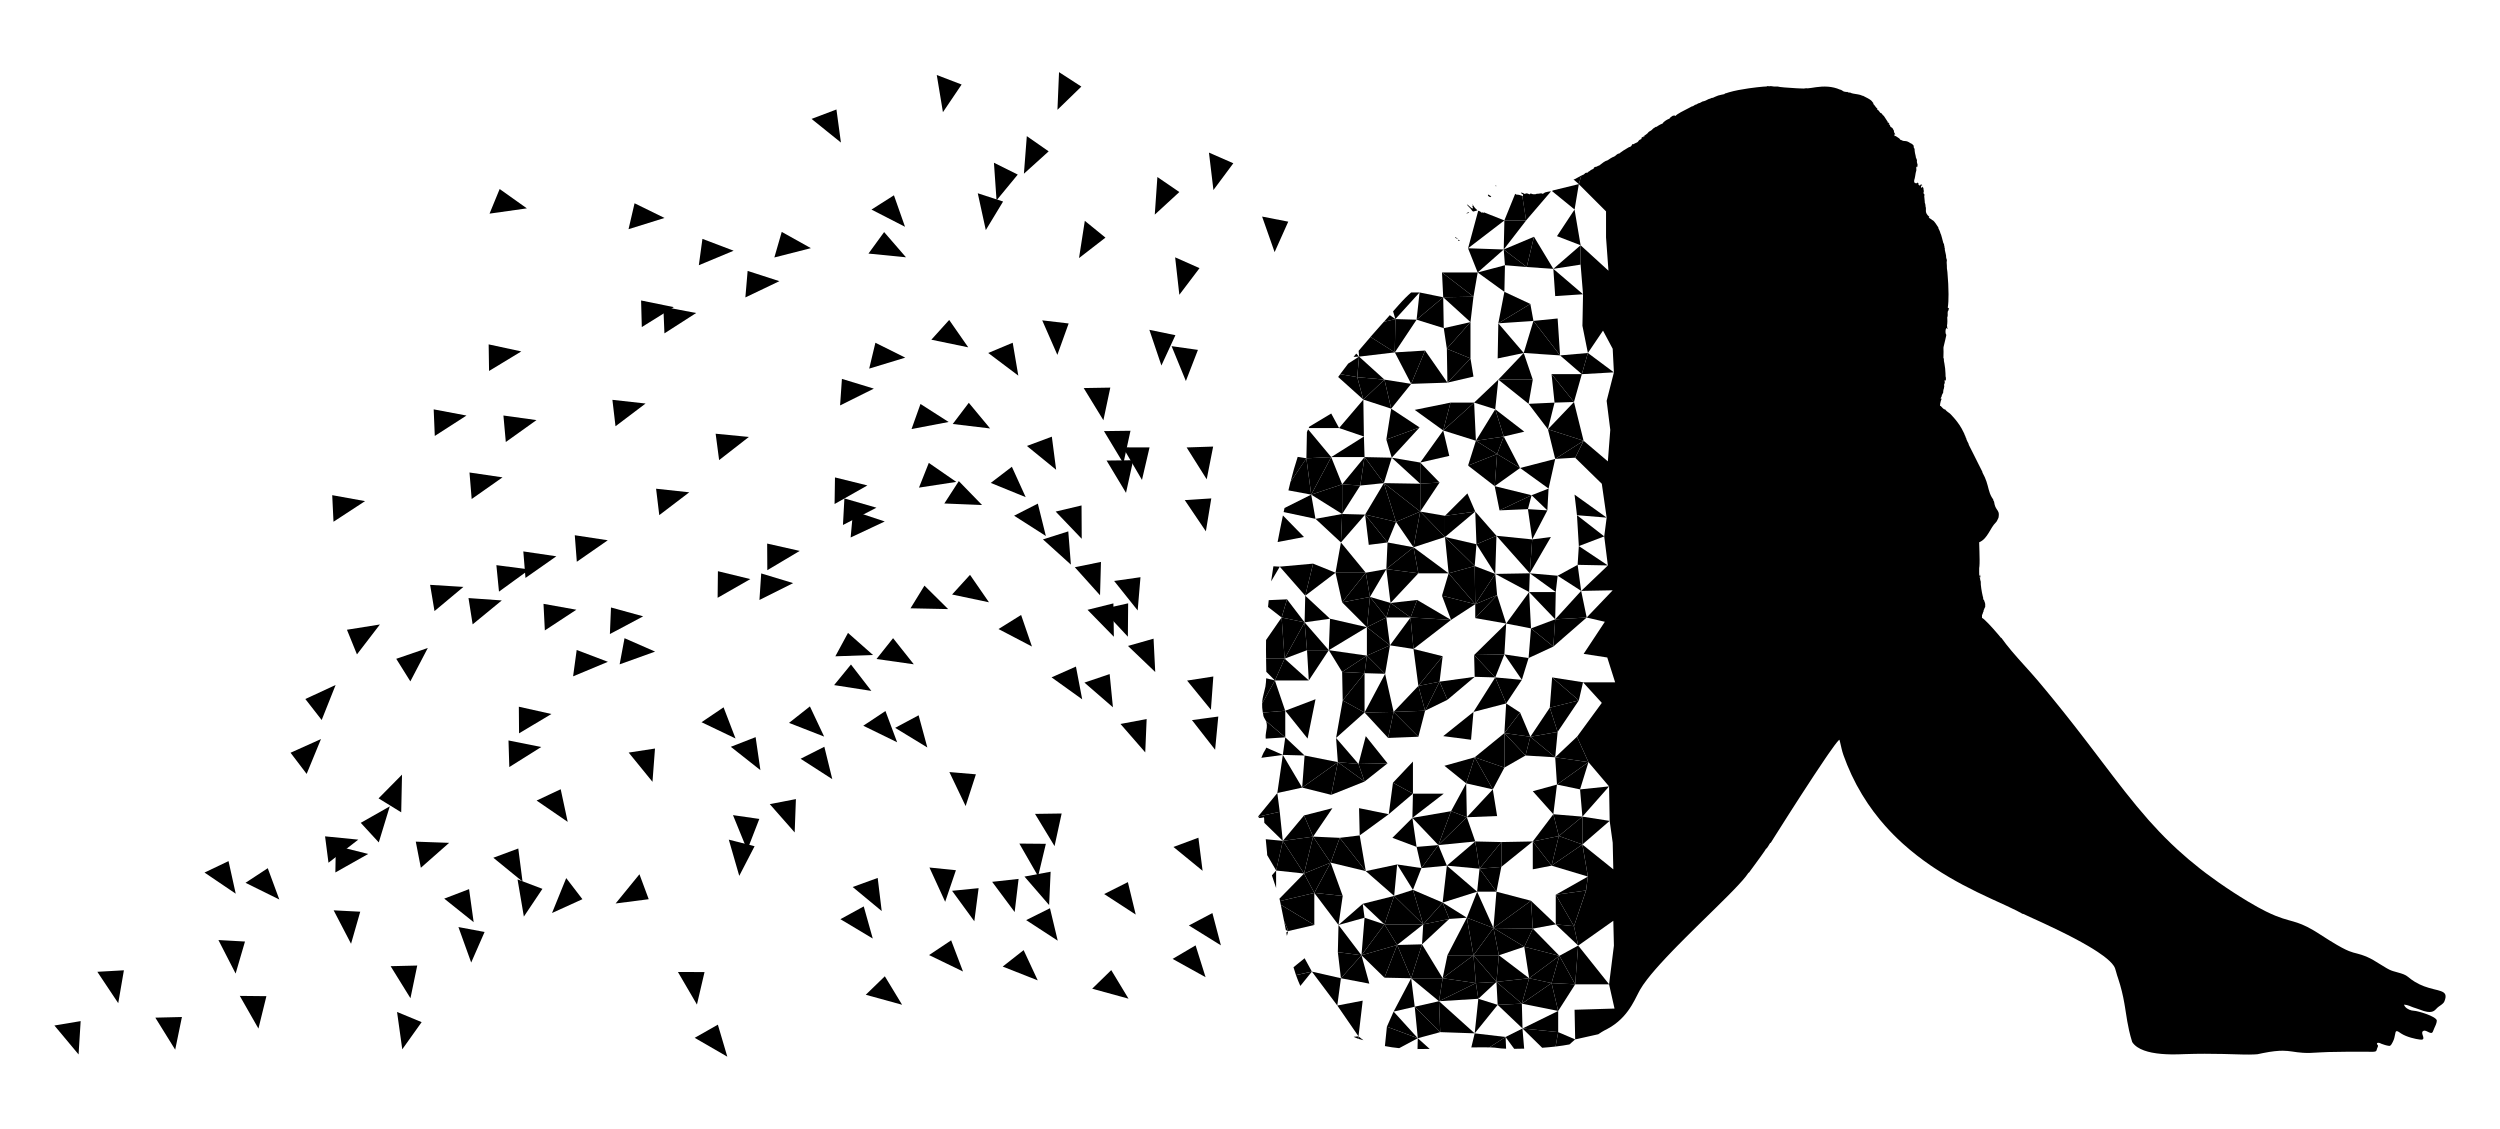 <?xml version="1.0" encoding="UTF-8"?>
<svg enable-background="new 0 0 2676.5 1208.534" version="1.1" viewBox="0 0 2676.5 1208.5" xml:space="preserve" xmlns="http://www.w3.org/2000/svg">

	
		<path d="m2613.5 1061.2c-4.197-1.587-10.818-2.446-18.455-5.346-3.151-1.197-6.474-2.743-9.871-4.831-2.352-1.445-4.737-3.146-7.126-5.177-1.378-1.172-2.994-2.042-4.737-2.753-3.589-1.465-7.727-2.243-11.52-3.492-1.342-0.442-2.64-0.942-3.855-1.555-0.957-0.483-1.899-0.991-2.832-1.516-4.85-2.729-9.432-5.933-14.263-8.689-2.008-1.145-4.057-2.214-6.189-3.137-10.19-4.411-12.732-3.616-19.794-6.473-1.078-0.436-2.262-0.957-3.595-1.595-2.504-1.199-5.536-2.812-9.377-5.043-4.727-2.746-10.678-6.428-18.4-11.443-0.853-0.554-1.675-1.077-2.482-1.584-0.904-0.569-1.782-1.111-2.632-1.625-0.742-0.449-1.464-0.876-2.168-1.285-9.131-5.31-15.135-7.417-21.077-9.135-3.595-1.039-7.174-1.941-11.41-3.324-2.253-0.736-4.693-1.609-7.423-2.713-3.055-1.236-6.476-2.764-10.401-4.711-5.381-2.67-11.714-6.133-19.37-10.727-2.735-1.642-5.644-3.431-8.733-5.378-1.442-0.908-2.92-1.848-4.445-2.827-0.783-0.503-1.569-1.009-2.374-1.531-5.434-3.525-10.614-7.023-15.592-10.506-4.472-3.13-8.777-6.248-12.921-9.361-0.825-0.62-1.64-1.239-2.453-1.859-1.517-1.156-3.015-2.312-4.492-3.468-8.669-6.786-16.658-13.574-24.157-20.447-4.735-4.34-9.281-8.713-13.677-13.141-2-2.014-3.97-4.04-5.915-6.078-3.654-3.83-7.22-7.707-10.726-11.644-0.229-0.257-0.456-0.515-0.683-0.772-0.239-0.269-0.477-0.54-0.715-0.811-8.256-9.35-16.213-19.046-24.271-29.258-0.065-0.082-0.13-0.164-0.194-0.246-0.212-0.269-0.425-0.538-0.637-0.808-7.774-9.878-15.662-20.244-24.023-31.249-2.319-3.052-4.673-6.151-7.072-9.305-3.202-4.209-6.48-8.507-9.858-12.91-2.873-3.744-5.823-7.568-8.848-11.464-0.632-0.814-1.269-1.632-1.908-2.453-1.28-1.644-2.577-3.303-3.887-4.974-2.834-3.615-5.735-7.291-8.723-11.042-1.739-2.183-3.511-4.395-5.307-6.626-2.313-2.873-4.671-5.785-7.084-8.741-2.31-2.83-4.663-5.695-7.072-8.603-2.796-3.376-5.658-6.804-8.596-10.29-2.467-2.927-4.996-5.817-7.552-8.689-2.242-2.519-4.506-5.025-6.771-7.531-4.791-5.304-9.577-10.613-14.159-16.056-0.043-0.051-0.086-0.103-0.13-0.155-0.019-0.022-0.037-0.045-0.056-0.067-0.057-0.067-0.113-0.135-0.17-0.203-3.691-4.4-7.248-8.888-10.551-13.54-0.19-0.1-0.571-0.294-0.761-0.393-0.145-0.313-3.844-4.753-8.111-9.507-2.945-3.282-6.157-6.709-8.662-9.036-1.373-1.276-2.535-2.224-3.319-2.629-0.017-1.011-0.017-2.013 0.026-3.011 0.894-1.158 0.808-2.735 1.65-3.928 0.018-0.428 0.048-0.847 0.095-1.257 1.024-1.557 0.339-1.498 1.659-3.479-0.113-3.43 0.204-2.979-0.183-4.11-0.14-0.411-0.374-1.034-0.754-2.125-0.123-0.353-0.26-0.749-0.415-1.21-0.194-0.178-0.579-0.532-0.773-0.709-0.03-0.588-0.052-1.167-0.069-1.733-0.109-0.258-0.299-0.959-0.528-1.943-0.877-3.768-2.331-11.738-2.055-15.341-0.523-0.817-0.298-1.836-0.7-2.683-0.138-0.855-0.264-1.754-0.596-2.536 1.391 0.026 0.941 1.56 1.102 2.433 0.462-1.59-0.678-3.107-0.458-4.727-0.104 0.341-0.306 1.028-0.41 1.37l-0.536-0.406c-0.182-2.661-0.065-5.336-0.07-7.998 0.102-0.511 0.183-1.136 0.247-1.844 0.336-3.708 0.195-9.857 0.014-15.806-0.089-2.922-0.187-5.793-0.244-8.301-0.012-0.534-0.022-1.053-0.03-1.551 4.559-1.805 7.538-5.784 10.13-9.98 2.503-4.053 4.644-8.309 7.495-11.01 0.827-0.748 1.354-1.695 1.817-2.683 0.409-0.872 0.768-1.775 1.234-2.606 1.043-5.458-0.281-6.729-1.846-9.056-1.094-1.627-2.307-3.77-2.911-8.223-0.255-0.441-0.51-0.868-0.765-1.288-0.017-0.216-0.047-0.644-0.065-0.86-0.648-0.895-1.204-1.764-1.693-2.617-1.635-2.853-2.487-5.524-3.242-8.357-0.698-2.621-1.32-5.386-2.404-8.563-0.924-2.709-2.187-5.72-4.127-9.204-0.041-0.073-0.078-0.144-0.119-0.217-0.026-0.207-0.078-0.622-0.104-0.834-0.13-0.157-1.922-3.728-4.208-8.312-1.384-2.775-2.949-5.92-4.438-8.908-2.986-5.992-5.662-11.343-5.946-11.768-0.021-0.212-0.069-0.631-0.091-0.842-0.575-0.923-1.044-1.898-1.432-2.778-0.458-1.041-0.802-1.945-1.053-2.442-0.026-0.207-0.07-0.63-0.091-0.842-0.25-0.388-0.487-0.768-0.722-1.148-0.03-0.048-0.061-0.096-0.091-0.144-0.013-0.216-0.039-0.648-0.052-0.864-0.082-0.127-0.156-0.254-0.234-0.38-0.18-0.297-0.354-0.594-0.514-0.894-0.246-1.076-0.739-2.065-1.275-3.007-4.884-10.839-14.535-19.971-14.535-19.971-0.286-0.215-0.579-0.428-0.873-0.639-1.569-1.131-3.189-2.254-4.295-3.841-0.229-8e-3 -0.683-0.026-0.912-0.034-0.45-0.363-0.894-0.696-1.353-1.007-0.726-1.007-1.875-1.625-2.42-2.761-0.199 0.091-0.596 0.268-0.795 0.358-0.049-0.583 0.013-1.457 0.162-2.444 0.285-1.894 0.893-4.21 1.688-5.722-0.277 0.121-0.834 0.367-1.111 0.488-0.034-0.934 0.367-1.759 0.925-2.476 0.086-1.602 0.98-2.959 1.729-4.325-0.056-1.249 0.172-2.472 0.449-3.677 0.877-1.132 0.047-2.869 1.223-3.802-0.199 0.052-0.596 0.16-0.795 0.212 0.02-2.189 0.654-2.145 0.803-3.172 0.074-0.511 0.031-1.282-0.271-2.734 0.346 0.039 1.038 0.113 1.383 0.147 0.043-0.581 0.111-1.173 0.139-1.763 0.043-0.878-1e-3 -1.75-0.355-2.575-0.016-1.043-0.045-2.087-0.087-3.131-0.145-3.603-0.466-7.201-1.157-10.739-0.458-1.754-0.739-3.561-0.601-5.375-0.117-0.065-0.346-0.199-0.463-0.264 0.104-3.137 0.133-5.329 0.13-6.905-0.017-7.069-0.689-1.679 1.855-12.781 0.297-1.294 0.636-2.808 1.027-4.597 0.221-0.73-0.159-1.391-0.54-1.97-0.415-2.113-0.38-4.395 0.761-6.287 0.259 0.588 0.631 1.206 1.313 1.396-0.329-0.838-0.666-1.693-0.531-2.61-0.047-0.203-0.143-0.614-0.195-0.817 0.243-1.619 0.396-3.257 0.422-4.896 0.013-0.833 4e-3 -1.665-0.063-2.496-0.017-0.964-0.298-2.039 0.329-2.882 0.381-2.033-0.56-4.507 0.737-6.243 0.087-0.116 0.183-0.229 0.291-0.338 0.03-0.492 0.065-0.981 0.112-1.461 0.13-0.125 0.389-0.38 0.519-0.505-0.553-0.173-1.171-0.259-1.516-0.752 0.631-3.734 0.843-8.958 0.82-14.461-0.016-3.665-0.136-7.454-0.309-11.008-0.24-4.944-0.578-9.432-0.872-12.502-0.234-2.448-0.439-3.996-0.542-4.15-0.112-1.862 0.069-3.733-0.229-5.583-0.29-1.448 0.674-2.973-0.121-4.334-0.825-1.642-0.259-3.53-0.868-5.189-1.499-5.796-0.866-4.361-1.037-6.404-0.244-0.333-0.326-0.706-0.363-1.091-0.065-0.69 0.02-1.419-0.385-2.024-0.052-0.424-0.086-0.839-0.104-1.253-0.273-0.428-0.523-0.855-0.761-1.288-0.153-0.784-0.74-2.956-1.286-4.925-0.541-1.948-1.041-3.699-1.043-3.713-0.308-0.664-1.087-2.374-1.266-3.448-0.583-1.145-0.868-2.428-1.62-3.482-0.013-0.216-0.047-0.653-0.06-0.868-0.687-1.049-1.295-1.982-1.849-2.816-2.153-3.241-3.44-4.913-4.869-5.307-1.012-1.141-2.528-1.555-3.621-2.584 0.161-0.136 0.453-0.38 0.661-0.557 0.043-0.036 0.088-0.075 0.121-0.104-6.026-4.927-2.757-7.978-4.178-11.139-0.059-0.592 0.016-2.293-0.834-4.299 0.011-0.325 8e-3 -0.648-2e-3 -0.97-0.076-2.454-0.677-4.854-0.581-7.321 0.255 0.338 0.51 0.675 0.774 1.02-0.065-0.242-0.194-0.726-0.259-0.968l0.803-0.303c-0.29 0.082-0.868 0.25-1.158 0.333 0-0.756-0.523-1.257-1.011-1.737 0.095-0.791 0.259-1.573 0.458-2.342-0.118-0.394-0.203-0.794-0.274-1.196-0.118-0.67-0.184-1.347-0.205-2.028-0.393-0.506-0.761-1.02-1.106-1.538-0.19 0.493-0.38 0.985-0.562 1.477-0.808-0.493-0.98-1.326-0.933-2.204 0.476-0.32 0.981-0.635 1.487-0.938-0.54-0.264-1.054-0.531-1.568-0.804-0.479 0.575-0.929 1.82-1.836 1.124-0.402-0.523-1.582-1.391-0.549-1.901-0.445-0.367-0.873-0.73-1.292-1.093-0.454 0.393-0.933 0.739-1.487 0.951-0.63-0.359-1.292-0.631-1.897-1.007-0.22-0.826-0.177-1.689-0.099-2.523 0.885-2.512 1.091-5.182 1.591-7.788 0.184-0.958 0.405-1.908 0.717-2.837-0.134-1.041-0.117-2.091-0.121-3.137 0.16-0.203 0.479-0.614 0.64-0.817 0.091 0.203 0.281 0.614 0.376 0.817 0.112-0.942 0.462-1.871 0.41-2.826-0.112-0.426-0.254-0.846-0.387-1.267-0.181-0.57-0.347-1.142-0.399-1.741 0.497-1.707-0.393-3.318-1.076-4.822-0.056-0.415-0.1-0.825-0.134-1.231-0.237-0.387-1.379-5.799-1.231-7.825-0.285-0.428-0.553-0.855-0.813-1.283-0.083-0.765-0.16-1.529-0.225-2.29-0.544-0.605-1.106-1.179-1.694-1.728-1.898-0.714-2.986-1.817-4.739-2.512-0.312-0.123-0.643-0.235-1.005-0.328-0.77-0.198-1.669-0.318-2.785-0.314-1.508 0.021-2.684-1.098-4.122-1.365-0.614-1.531-1.313-1.412-5.086-4.083-0.147 0.095-0.441 0.293-0.588 0.389-0.244-0.437-0.463-0.881-0.673-1.328-0.084-0.179-0.172-0.358-0.252-0.539 0.35 8e-3 1.05 0.03 1.404 0.039-0.678-1.301-1.797-2.48-1.503-4.07-1.612-2.18-0.295-2.324-3.72-4.282-0.22-0.601-0.449-1.192-0.687-1.78-0.073-0.04-0.143-0.081-0.215-0.122-0.428-0.244-0.835-0.516-1.142-0.898 0.311 0.052 0.933 0.156 1.249 0.212-0.471-0.739-1.015-1.413-1.603-2.048l-0.778 0.626 0.41-0.955c-0.045-0.103-4.357-6.697-4.425-6.788-1.655-0.605-1.676-2.986-3.617-3.072-0.651-0.802-1.21-1.728-1.911-2.491-0.433-0.472-0.927-0.874-1.527-1.149-0.078-0.036-0.149-0.08-0.231-0.111 0.056-0.067 0.135-0.163 0.217-0.263 0.121-0.147 0.25-0.304 0.332-0.402-0.127-0.089-0.238-0.195-0.356-0.292-1.801-1.478-2.672-3.828-4.561-5.247 0.242-0.074 0.722-0.225 0.964-0.303-2.481-1.649-0.294-2.537-9.273-6.857-0.726-0.363-1.443-0.73-2.135-1.137-0.207-0.026-0.626-0.078-0.838-0.104-0.089-0.055-0.193-0.102-0.288-0.154-2.305-1.243-6.383-1.522-9.492-2.148-1.307-0.263-2.446-0.586-3.199-1.073-0.583-0.026-1.153-0.043-1.711-0.06-0.596-0.281-1.197-0.549-1.78-0.829-0.082 0.078-0.255 0.233-0.337 0.311-0.981-0.35-2.052-0.229-3.02-0.557-1.026-0.6-1.99-1.299-3.047-1.841-0.016-8e-3 -0.031-0.018-0.047-0.026-0.207-0.03-0.627-0.086-0.834-0.116-4.367-1.946-8.721-2.864-12.843-3.195-9.462-0.762-17.692 1.579-21.996 1.773-1.296-0.319-2.584 0.013-3.863 0.173-0.263 5e-3 -0.595 5e-3 -0.981 1e-3 -1.085-0.013-2.623-0.065-4.417-0.145-1.026-0.046-2.135-0.101-3.295-0.163-7.997-0.432-18.315-1.221-19.224-1.775-1.963-0.205-3.964 0.19-5.895-0.271-0.024-6e-3 -0.048-8e-3 -0.072-0.014-0.942-0.237-1.923-0.185-2.873-0.203-0.134 0.082-0.406 0.25-0.54 0.332-0.834-0.467-1.927-0.544-2.713 0.039-0.39-0.021-1.698 0.051-3.653 0.215-3.558 0.299-9.262 0.902-15.499 1.799-7.183 1.033-15.07 2.456-21.192 4.252-1.166 0.342-2.27 0.697-3.291 1.066-0.216 0.026-0.649 0.073-0.864 0.099-0.195 0.194-0.579 0.588-0.774 0.782-0.649 0.117-5.192 1.054-6.516 1.478-1.623 0.563-2.717 1.035-3.526 1.417-1.689 0.797-2.116 1.191-3.4 1.137-1.063 0.661-2.29 0.938-3.469 1.296-1.883 1.087-4.249 2.235-6.459 2.558-1.011 0.553-2.074 1.011-3.037 1.638-0.212 0.021-0.63 0.065-0.843 0.091-0.479 0.223-0.956 0.452-1.426 0.695-0.558 0.288-1.105 0.596-1.629 0.943-0.217 0.017-0.644 0.052-0.86 0.069-0.877 0.544-1.733 1.106-2.58 1.676-0.216 0.018-0.649 0.047-0.865 0.065-0.645 0.402-1.766 0.992-3.143 1.695-4.961 2.535-13.244 6.554-14.564 8.679-0.164-0.13-0.488-0.393-0.648-0.527-0.98 0.069-2.061-0.013-2.869 0.643-0.6 0.452-1.259 0.863-1.832 1.355-0.455 0.391-0.858 0.833-1.124 1.398-1.437 0.257-6.26 2.939-7.311 5.202-0.185 0.047-0.392 0.116-0.608 0.195-1.959 0.716-5.016 2.6-5.929 3.326-0.217 0.017-0.64 0.047-0.852 0.06-0.523 0.467-1.098 0.855-1.728 1.141-1.444 0.596-2.083 2.191-3.466 2.847-3.443 1.89-2.195 1.566-3.443 2.781-0.506 0.493-1.426 1.24-3.235 2.49-0.177 0.122-0.36 0.248-0.555 0.38 0.134 0.151 0.402 0.454 0.536 0.605-0.406 0.026-1.223 0.078-1.629 0.099 0.095 0.246 0.285 0.739 0.38 0.985-0.168-0.156-0.509-0.467-0.682-0.622-0.409 0.228-0.915 0.487-1.227 0.822-0.321 0.344-0.438 0.768-0.035 1.321-4.131 1.481-2.755 2.551-4.779 3.707-1.468 0.581-3.213 1.514-3.923 1.962-0.467 0.013-0.929 0.026-1.383 0.039-0.376 1.556-1.698 3.059-3.375 3.098-2.505 1.398-4.454 2.598-5.963 3.59-2.635 1.732-3.917 2.828-4.39 3.206-2.819 0.288-3.398 2.258-5.613 3.357-0.717 0.088-2.28 0.92-3.756 1.812-1.366 0.825-2.658 1.701-3.136 2.09-1.646 0.411-3.082 1.208-4.437 2.145-1.594 1.102-3.077 2.398-4.658 3.503-1.608 0.126-2.635 1.754-4.347 1.435-0.843 0.363-1.664 0.937-1.586 1.97-0.819 0.307-1.627 0.672-2.387 1.113-0.727 0.422-1.411 0.914-2.016 1.501-0.951 0.246-1.59 0.998-2.169 1.728-0.104-0.065-0.311-0.203-0.415-0.272-0.544 0.371-1.197 0.389-1.811 0.462-0.527 0.562-1.085 1.093-1.668 1.586-0.245 8e-3 -1.341 0.527-2.721 1.233l-2.697 9.169 29.161 29.161v27.865l2.592 35.641-29.809-27.217v20.737l2.592 31.753-0.648 33.697 5.832 29.161 16.201-23.977 10.368 19.441 1.296 25.273-7.776 30.457 3.888 31.105-2.592 33.697-25.921-22.033-9.072 18.145 28.513 27.865 5.184 36.289-2.592 20.089 3.888 31.105-28.513 27.217 33.697-0.648-27.865 29.161 19.441 4.536-22.681 34.345 25.273 3.888 8.424 26.569h-34.345l20.089 22.033-26.569 36.289 12.313 27.217 22.033 25.921 0.648 36.937 3.24 23.329 0.648 28.513-33.049-26.569 5.832 34.345-1.944 14.905-12.96 38.234 4.536 20.737 37.585-26.569 0.648 26.569-5.184 41.474 5.832 25.921-42.77 1.296 0.648 31.753 24.721-5.541c2.806-1.751 4.742-3.219 6.59-4.095 0.806-0.382 1.592-0.775 2.362-1.175 1.713-0.892 3.328-1.832 4.869-2.805 5.282-3.336 9.592-7.102 13.17-11.013 3.557-3.888 6.399-7.914 8.763-11.793 1.073-1.761 2.046-3.488 2.947-5.16 1.727-3.205 3.183-6.195 4.524-8.786 0.533-1.029 1.049-2.001 1.557-2.892 1.823-3.199 4.313-6.806 7.315-10.717 2.667-3.474 5.739-7.189 9.132-11.087 1.602-1.84 3.278-3.723 5.01-5.636 4.306-4.757 8.98-9.716 13.876-14.778 1.382-1.429 2.781-2.866 4.194-4.308 3.071-3.135 6.206-6.296 9.372-9.461 3.851-3.849 7.746-7.702 11.62-11.516 2.135-2.101 4.262-4.189 6.375-6.26 4.764-4.67 9.441-9.241 13.91-13.631 4.561-4.481 8.904-8.773 12.898-12.788 2.268-2.28 4.418-4.466 6.437-6.551 7.382-7.622 12.934-13.827 15.491-17.829 0.138-0.216 0.279-0.434 0.399-0.637 0.126-0.013 0.372-0.039 0.497-0.052 0.077-0.13 0.844-1.179 2.015-2.773 0.634-0.863 1.384-1.883 2.216-3.016 2.489-3.387 5.666-7.721 8.394-11.512 3.071-4.27 5.569-7.849 5.847-8.586 0.134-8e-3 0.41-0.026 0.544-0.034 0.64-1.067 1.35-2.095 2.04-3.134 0.624-0.939 1.232-1.886 1.753-2.885 0.138-5e-3 0.419-0.013 0.557-0.018 0.034-0.088 1.305-2.136 3.489-5.611 3.221-5.127 8.431-13.365 14.602-23.033 2.24-3.509 4.606-7.207 7.049-11.012 1.651-2.572 3.337-5.192 5.044-7.837 0.951-1.474 1.907-2.955 2.868-4.439 4.531-7.001 9.14-14.073 13.553-20.764 4.27-6.475 8.355-12.592 12.006-17.945 1.024-1.501 2.014-2.943 2.964-4.315 5.173-7.468 9.166-12.879 11.091-14.78 0.346-0.342 0.628-0.574 0.835-0.68 0.25 0.852 0.474 1.709 0.69 2.567 1.124 4.467 1.907 9.008 3.458 13.42 0.201 0.573 0.416 1.13 0.621 1.699 1.137 3.158 2.317 6.265 3.556 9.299 2.963 7.257 6.213 14.16 9.702 20.739 0.225 0.424 0.456 0.84 0.682 1.261 7.3 13.559 15.623 25.721 24.623 36.644 1.877 2.279 3.787 4.497 5.719 6.67 5.793 6.516 11.813 12.574 17.981 18.202 0.209 0.19 0.42 0.374 0.629 0.564 0.105 0.095 0.211 0.188 0.316 0.283 0.113 0.102 0.226 0.202 0.339 0.304 9.448 8.505 19.212 16.035 28.983 22.744 1.382 0.949 2.764 1.883 4.145 2.799 5.383 3.571 10.752 6.903 16.057 10.016 4.998 2.932 9.935 5.671 14.772 8.241 5.09 2.705 10.068 5.225 14.881 7.578 4.866 2.38 9.561 4.592 14.037 6.665 1.371 0.635 2.721 1.257 4.048 1.867 9.521 4.37 17.89 8.104 24.554 11.48 2.297 1.163 4.403 2.287 6.27 3.377 0.211 0.026 0.635 0.078 0.843 0.104 1.009 0.578 5.142 2.423 11.182 5.162 1.931 0.876 4.06 1.844 6.342 2.89 1.631 0.748 3.341 1.536 5.117 2.361 4.747 2.204 9.955 4.666 15.356 7.302 3.105 1.516 6.271 3.087 9.448 4.702 2.372 1.206 4.749 2.435 7.11 3.68 5.076 2.676 10.076 5.428 14.785 8.189 3.573 2.095 6.973 4.195 10.114 6.273 2.231 1.476 4.328 2.939 6.26 4.38 5.097 3.803 9.041 7.453 11.193 10.756 0.545 0.837 0.961 1.708 1.304 2.602 0.933 2.427 1.319 5.023 2.208 7.568 0.315 0.901 0.616 1.786 0.907 2.66 3.492 10.464 5.396 19.069 6.802 27.027 0.254 1.438 0.493 2.856 0.721 4.259 0.3 1.846 0.585 3.67 0.865 5.484 0.984 6.359 1.944 12.623 3.502 19.483 0.882 3.882 1.952 7.952 3.335 12.345 3e-3 8e-3 5e-3 0.016 8e-3 0.025 1.354 2.118 3.21 3.902 5.425 5.408 4.21 2.863 9.724 4.711 15.598 5.887 6.713 1.344 13.895 1.811 20.131 1.916 1.052 0.018 2.075 0.025 3.067 0.024 2.048-1e-3 3.951-0.036 5.652-0.082 2.674-0.073 4.848-0.174 6.282-0.221 7.917-0.255 15.059-0.362 21.54-0.377 7.477-0.017 14.073 0.089 19.97 0.232 2.753 0.067 5.352 0.142 7.817 0.217 10.248 0.311 18.169 0.611 25.058 0.284 1.238-0.059 2.448-0.136 3.627-0.239 2.052-0.457 3.972-0.861 5.786-1.222 9.691-1.927 16.148-2.54 21.25-2.515 1.832 9e-3 3.493 0.099 5.063 0.24 7.101 0.641 12.426 2.313 24.031 2.113 2.656-0.046 5.635-0.188 9.045-0.465 0.231-0.019 0.472-0.037 0.719-0.055 2.54-0.185 5.901-0.327 9.729-0.437 5.688-0.163 12.406-0.252 18.989-0.298 4.651-0.032 9.232-0.042 13.337-0.041 8.865 3e-3 15.498 0.061 15.748 0.069 1.339-0.068 2.171-0.201 2.717-0.444 1.406-0.625 0.913-1.977 2.286-4.796 0.787-1.616-0.049-1.851-0.507-2.499-1.217-1.72 0.859-2.842 4.319-0.871 1.943 0.768 5.673 2.017 8.057 2.249 0.394 0.038 0.754 0.052 1.06 0.028 1.43-0.536 2.375-2.733 3.06-4.008 0.824-1.533 1.366-3.016 1.75-4.385 1.527-5.432 0.56-9.042 4.653-6.631 0.497 0.293 1.064 0.669 1.723 1.147 0.287 0.208 0.587 0.409 0.893 0.608 1.489 0.965 3.185 1.817 4.967 2.561 7.377 3.082 16.175 4.318 17.354 4.063 0.109-0.024 0.208-0.053 0.304-0.083 1.791-0.572 1.282-2.32 0.671-4.176-0.582-1.766-1.252-3.629-0.11-4.662 0.302-0.273 0.621-0.453 0.951-0.567 3.501-1.211 8.401 5.537 10.12 0.316 0.321-0.974 0.731-1.928 1.167-2.878 1.214-2.653 2.622-5.273 2.811-8.185 0.078-1.206-1.407-2.55-3.691-3.868-1.943-1.121-4.463-2.221-7.102-3.202-5.516-2.049-11.534-3.572-13.803-3.635-3-0.084-7.024-1.613-9.194-4.159-0.479-0.562-0.867-1.173-1.134-1.83-0.073-0.18-0.146-0.36-0.2-0.547 0.142-4e-3 0.292 0.01 0.438 0.015 1.712 0.052 3.692 0.634 5.448 1.303 0.699 0.266 1.364 0.543 1.955 0.803 2.848 1.251 6.009 1.917 8.939 3.111 3.29 1.34 5.91 2.089 8.042 2.425 6.944 1.093 8.64-2.26 10.872-4.353 1.718-1.611 4.449-2.959 6.22-4.846 0.574-0.612 1.049-1.28 1.353-2.033 2.666-6.608 0.94-9.106-3.5-10.785z"/>
		<polygon points="1686.4 1053.8 1722.7 1053.8 1689.6 1012.3"/>
		<polygon points="1691.6 845.13 1694.1 874.29 1722.7 841.89"/>
		<polygon points="1693.5 400.58 1727.8 398.64 1700 377.9"/>
		<polygon points="1685.7 529.54 1688.3 551.57 1720.1 554.17"/>
		<polygon points="1694.1 874.29 1694.1 904.1 1723.3 878.83"/>
		<polygon points="1689 604.71 1721.4 605.36 1690.3 584.62"/>
		<polygon points="1688.3 551.57 1690.3 584.62 1717.5 574.26"/>
	
	<polygon points="1669.5 1023.3 1686.4 1053.8 1689.6 1012.3"/>
	<polygon points="1692.2 262.56 1685.7 224.32 1666.9 252.84"/>
	<polygon points="1668.9 895.03 1694.1 904.1 1694.1 874.29"/>
	<polygon points="1695.4 471.87 1685.1 430.39 1657.2 459.56"/>
	<polygon points="1685.1 991.58 1698 953.35 1665.6 957.89"/>
	<polygon points="1692.8 632.58 1665 663.04 1698.7 661.09"/>
	<polygon points="1698.7 661.09 1665 663.04 1663 692.2"/>
	<polygon points="1661.1 926.78 1700 938.45 1694.1 904.1"/>
	<polygon points="1700 377.9 1670.2 380.5 1693.5 400.58"/>
	<polygon points="1700.6 815.97 1688.3 788.75 1665 810.78"/>
	<polygon points="1691.6 845.13 1700.6 815.97 1666.9 839.95"/>
	<polygon points="1666.9 839.95 1700.6 815.97 1665 810.78"/>
	<polygon points="1698 953.35 1700 938.45 1665.6 957.89"/>
	<polygon points="1689 604.71 1667.6 616.38 1692.8 632.58"/>
	<polygon points="1694.8 315.04 1663 287.83 1665 316.99"/>
	<polygon points="1667.6 783.57 1690.3 749.87 1659.2 757.65"/>
	<polygon points="1693.5 400.58 1661.1 400.58 1685.1 430.39"/>
	<path d="m1693 187.94c-2.849 1.458-6.919 3.72-7.277 3.969-0.207 0.026-0.622 0.078-0.829 0.104-0.092 0.051-0.184 0.101-0.276 0.152l5.686 4.944 2.696-9.169z"/>
	<polygon points="1665.6 989.64 1685.1 991.58 1665.6 957.89"/>
	<polygon points="1661.1 926.78 1694.1 904.1 1668.9 895.03"/>
	<polygon points="1690.3 749.87 1694.8 730.43 1661.7 725.24"/>
	<polygon points="1695.4 471.87 1665 491.31 1686.4 490.01"/>
	<polygon points="1657.2 459.56 1665 491.31 1695.4 471.87"/>
	<path d="m1690.3 197.1-28.116 6.873c-0.186 0.218-0.329 0.472-0.434 0.753l24.015 19.591 4.535-27.217z"/>
	<polygon points="1692.2 283.29 1692.2 262.56 1663 287.83"/>
	<polygon points="1668.9 895.03 1694.1 874.29 1663 871.7"/>
	<polygon points="1685.1 430.39 1661.1 400.58 1664.3 431.04"/>
	<polygon points="1661.1 1052.5 1686.4 1053.8 1669.5 1023.3"/>
	<polygon points="1659.2 757.65 1690.3 749.87 1661.7 725.24"/>
	<polygon points="1665.6 989.64 1689.6 1012.3 1685.1 991.58"/>
	<polygon points="1668.2 1082.3 1686.4 1053.8 1661.1 1052.5"/>
	<path d="m1668.2 1105-2.805 15.424c5.586-0.659 10.523-1.425 14.891-2.263l6.058-5.385-18.144-7.776z"/>
	<polygon points="1640.4 577.5 1637.8 613.78 1660.4 574.9"/>
	<polygon points="1665 663.04 1639.1 672.76 1663 692.2"/>
	<polygon points="1665.6 633.87 1637.1 633.87 1665 663.04"/>
	<polygon points="1641 847.07 1663 871.7 1666.9 839.95"/>
	<polygon points="1665 810.78 1667.6 783.57 1638.4 788.75"/>
	<path d="m1630 1101.1 21.058 20.646c5.221-0.367 9.997-0.817 14.371-1.333l2.805-15.424-38.234-3.889z"/>
	<polygon points="1629.3 1074.5 1668.2 1082.3 1661.1 1052.5"/>
	<polygon points="1630 1101.1 1668.2 1105 1668.2 1082.3"/>
	<polygon points="1641 900.86 1668.9 895.03 1663 871.7"/>
	<polygon points="1641 900.86 1661.1 926.78 1668.9 895.03"/>
	<polygon points="1661.1 1052.5 1669.5 1023.3 1637.1 1047.3"/>
	<polygon points="1631.9 1013.6 1669.5 1023.3 1641 994.18"/>
	<polygon points="1667.6 340.97 1641.7 343.56 1670.2 380.5"/>
	<polygon points="1641.7 343.56 1631.3 377.9 1670.2 380.5"/>
	<polygon points="1663 287.83 1642.3 253.48 1634.5 285.88"/>
	<polygon points="1638.4 788.75 1667.6 783.57 1659.2 757.65"/>
	<polygon points="1637.1 1047.3 1669.5 1023.3 1631.9 1013.6"/>
	<polygon points="1665 491.31 1627.4 501.03 1657.9 523.06"/>
	<polygon points="1641 994.18 1665.6 989.64 1639.1 964.37"/>
	<polygon points="1667.6 616.38 1637.8 613.78 1665.6 633.87"/>
	<polygon points="1664.3 431.04 1636.5 432.34 1657.2 459.56"/>
	<polygon points="1633.2 808.84 1665 810.78 1638.4 788.75"/>
	<polygon points="1637.1 1047.3 1629.3 1074.5 1661.1 1052.5"/>
	<polygon points="1641 930.67 1661.1 926.78 1641 900.86"/>
	<polygon points="1657.9 523.06 1639.7 530.19 1656.6 546.39"/>
	<polygon points="1635.8 545.09 1640.4 577.5 1656.6 546.39"/>
	<path d="m1660.5 204.88c-2.558 0.035-4.548 0.775-5.948 0.991-0.605 0.29-1.197 0.588-1.776 0.907-0.299 0.398-0.649 0.739-1.163 0.769-1.123-0.916-2.683-0.48-3.975-0.268-1.153 0.389-2.488-0.181-3.508 0.614-1.288 0.043-2.635 0.251-3.858-0.229-0.583-0.173-1.154-0.605-1.767-0.523-0.194 0.238-0.587 0.708-0.786 0.946-1.547-0.467-3.197-1.746-4.788-0.64-0.445 0.031-0.886 0.056-1.318 0.082-0.186-0.203-0.557-0.61-0.743-0.813-0.558-0.122-1.111-0.254-1.664-0.38l0.18 1.155c0.428 0.236 0.88 0.459 1.164 0.833-5e-3 0.544-0.018 1.093-0.039 1.642-0.26-0.097-0.521-0.194-0.783-0.29l4.11 26.306 26.662-31.102z"/>
	<polygon points="1663 692.2 1639.1 672.76 1636.5 704.51"/>
	<path d="m1611.8 1110.2 9.287 12.664c2.849-0.026 6.224-0.084 10.264-0.183 0.142-4e-3 0.278-8e-3 0.419-0.012l-1.826-21.542-18.144 9.073z"/>
	<path d="m1628.3 206.14c0.037 0.72 0.549 1.051 1.105 1.358l-0.18-1.155c-0.308-0.07-0.616-0.142-0.925-0.203z"/>
	<path d="m1633.9 235.99-4.11-26.306c-2.028-0.742-4.113-1.408-6.294-1.335-0.381-0.19-1.024-0.521-1.327-0.906l-11.597 28.547h23.328z"/>
	<polygon points="1639.1 672.76 1637.1 633.87 1612.5 667.57"/>
	<polygon points="1640.4 577.5 1602.1 573.61 1637.8 613.78"/>
	<polygon points="1598.9 993.53 1641 994.18 1639.1 964.37"/>
	<polygon points="1607.3 928.08 1641 900.86 1607.3 901.51"/>
	<polygon points="1641 406.42 1604.1 406.42 1636.5 432.34"/>
	<polygon points="1641 406.42 1631.3 377.9 1604.1 406.42"/>
	<polygon points="1638.4 325.41 1604.1 346.15 1641.7 343.56"/>
	<polygon points="1642.3 253.48 1609.9 267.09 1634.5 285.88"/>
	<polygon points="1633.9 235.99 1610.6 235.99 1609.9 267.09"/>
	<polygon points="1610.6 784.86 1638.4 788.75 1627.4 762.83"/>
	<polygon points="1609.9 467.33 1602.8 486.12 1627.4 501.03"/>
	<polygon points="1598.9 993.53 1639.1 964.37 1602.1 954.65"/>
	<polygon points="1631.9 1013.6 1641 994.18 1598.9 993.53"/>
	<polygon points="1602.1 1051.2 1629.3 1074.5 1637.1 1047.3"/>
	<polygon points="1637.8 613.78 1600.8 614.43 1637.1 633.87"/>
	<polygon points="1633.2 808.84 1638.4 788.75 1610.6 784.86"/>
	<polygon points="1639.7 530.19 1605.4 546.39 1635.8 545.09"/>
	<polygon points="1600.2 520.47 1605.4 546.39 1639.7 530.19"/>
	<polygon points="1609.9 267.09 1611.2 283.94 1634.5 285.88"/>
	<polygon points="1602.1 1051.2 1637.1 1047.3 1604.7 1022.7"/>
	<polygon points="1638.4 325.41 1610.6 312.45 1604.1 346.15"/>
	<polygon points="1636.5 704.51 1610.6 700.62 1629.3 727.84"/>
	<polygon points="1631.9 462.15 1600.8 438.17 1609.9 467.33"/>
	<polygon points="1603.4 1075.8 1630 1101.1 1629.3 1074.5"/>
	<polygon points="1631.3 377.9 1604.1 346.15 1603.4 383.74"/>
	<polygon points="1610.6 821.8 1633.2 808.84 1610.6 784.86"/>
	<polygon points="1603.4 1075.8 1629.3 1074.5 1602.1 1051.2"/>
	<polygon points="1604.7 1022.7 1631.9 1013.6 1598.9 993.53"/>
	<polygon points="1600.8 725.24 1612.5 753.11 1629.3 727.84"/>
	<polygon points="1612.5 753.11 1610.6 784.86 1627.4 762.83"/>
	<polygon points="1627.4 501.03 1602.8 486.12 1600.2 520.47"/>
	<polygon points="1602.1 573.61 1580.7 582.68 1600.8 614.43"/>
	<polygon points="1602.8 637.11 1579.4 646.83 1579.4 661.74"/>
	<polygon points="1610.6 784.86 1578.8 810.78 1610.6 821.8"/>
	<path d="m1610.6 235.99-21.895-8.656c0.034 0.212 0.068 0.426 0.09 0.567-0.916-0.449-1.932-0.674-2.904-0.281-0.575-0.853-1.61-1.615-3.329-2.008l-10.844 40.186 38.882-29.808z"/>
	<polygon points="1611.2 283.94 1582 291.72 1610.6 312.45"/>
	<path d="m1578.8 1106.3-3.607 15.084c9.357-0.181 15.303-0.163 19.364-0.04l17.292-11.156-33.049-3.888z"/>
	<polygon points="1600.8 725.24 1577.5 762.18 1612.5 753.11"/>
	<polygon points="1612.5 667.57 1578.2 701.27 1610.6 700.62"/>
	<polygon points="1602.8 637.11 1579.4 661.74 1612.5 667.57"/>
	<path d="m1594.6 1121.3c9.736 0.297 8.657 1.203 17.818 1.457l-0.526-12.613-17.292 11.156z"/>
	<polygon points="1607.3 928.08 1607.3 901.51 1584 930.02"/>
	<polygon points="1600.8 438.17 1580.1 471.87 1609.9 467.33"/>
	<polygon points="1604.1 406.42 1578.2 431.04 1600.8 438.17"/>
	<path d="m1595.4 209.59c-0.713-0.518-1.426-1.188-2.35-1.244-0.484 1.408 1.137 2.161 2.173 2.61 0.115 0.036 0.221 0.084 0.328 0.131l1.041-1.126c-0.395-0.134-0.791-0.263-1.192-0.371z"/>
	<polygon points="1584 930.02 1602.1 954.65 1607.3 928.08"/>
	<polygon points="1610.6 700.62 1578.2 701.27 1600.8 725.24"/>
	<polygon points="1570.4 982.51 1598.9 993.53 1581.4 954.65"/>
	<polygon points="1602.8 486.12 1571.7 498.44 1600.2 520.47"/>
	<path d="m1601.2 198.23c-0.039 0.372-7e-3 0.735 0.055 1.094l0.927-0.046c-0.293-0.384-0.61-0.743-0.982-1.048z"/>
	<polygon points="1584 930.02 1607.3 901.51 1579.4 900.86"/>
	<polygon points="1609.9 467.33 1580.1 471.87 1602.8 486.12"/>
	<polygon points="1571.7 265.8 1582 291.72 1609.9 267.09"/>
	<polygon points="1578.8 810.78 1598.2 845.13 1610.6 821.8"/>
	<polygon points="1577.5 1022.7 1602.1 1051.2 1604.7 1022.7"/>
	<polygon points="1580.1 1052.5 1602.1 1051.2 1577.5 1022.7"/>
	<polygon points="1577.5 1022.7 1604.7 1022.7 1598.9 993.53"/>
	<polygon points="1582.7 1069.3 1578.8 1106.3 1603.4 1075.8"/>
	<polygon points="1578.8 810.78 1569.7 838.65 1598.2 845.13"/>
	<polygon points="1578.2 701.27 1578.8 724.6 1600.8 725.24"/>
	<polygon points="1581.4 954.65 1602.1 954.65 1584 930.02"/>
	<polygon points="1598.2 845.13 1570.4 874.94 1602.8 873.64"/>
	<polygon points="1580.1 1052.5 1582.7 1069.3 1602.1 1051.2"/>
	<polygon points="1600.8 614.43 1579.4 646.83 1602.8 637.11"/>
	<polygon points="1600.8 614.43 1578.8 606.01 1579.4 646.83"/>
	<polygon points="1579.4 547.69 1580.7 582.68 1602.1 573.61"/>
	<polygon points="1602.8 486.12 1580.1 471.87 1571.7 498.44"/>
	<polygon points="1570.4 982.51 1577.5 1022.7 1598.9 993.53"/>
	<polygon points="1569.7 838.65 1553.5 868.46 1570.4 874.94"/>
	<polygon points="1574.3 344.85 1549 373.37 1574.3 383.74"/>
	<polygon points="1549.6 1022.7 1577.5 1022.7 1570.4 982.51"/>
	<polygon points="1549.6 1022.7 1544.5 1047.3 1577.5 1022.7"/>
	<polygon points="1552.9 431.04 1545.1 460.85 1578.2 431.04"/>
	<polygon points="1541.9 1105 1578.8 1106.3 1540.6 1071.9"/>
	<polygon points="1578.8 606.01 1550.9 613.78 1579.4 646.83"/>
	<polygon points="1550.9 613.78 1543.8 637.76 1579.4 646.83"/>
	<polygon points="1547 552.22 1547 574.9 1579.4 547.69"/>
	<polygon points="1544.5 1047.3 1580.1 1052.5 1577.5 1022.7"/>
	<polygon points="1578.2 431.04 1545.1 460.85 1580.1 471.87"/>
	<polygon points="1582 291.72 1543.8 291.72 1577.5 317.64"/>
	<path d="m1576.9 219.24c-0.182-0.078-0.549-0.225-0.73-0.303 0.052 0.093 0.106 0.187 0.158 0.281l1.115 1.008c-0.192-0.322-0.375-0.65-0.543-0.986z"/>
	<polygon points="1579.4 900.86 1549 926.78 1584 930.02"/>
	<polygon points="1578.8 606.01 1547 574.9 1550.9 613.78"/>
	<polygon points="1580.7 582.68 1547 574.9 1578.8 606.01"/>
	<polygon points="1540.6 1071.9 1582.7 1069.3 1580.1 1052.5"/>
	<path d="m1577.4 220.23-1.115-1.008c0.218 0.392 0.436 0.785 0.663 1.175-0.186 0.099-0.553 0.289-0.739 0.384 0.299 0.748 0.597 1.503 0.877 2.264-0.294 4e-3 -0.882 0.017-1.176 0.021-2.039-1.218-3.452-3.241-5.535-4.407 0.829 1.879 2.653 2.998 3.91 4.558 0.704 0.903 1.383 1.823 2.074 2.739 0.335 0.176 0.67 0.354 1.005 0.533l4.446-1.28c-1.727-1.403-3.27-3.066-4.41-4.979z"/>
	<path d="m1572.5 227.34c-1.115-0.237-1.763 1.037-2.856 0.67 0.381 0.063 0.611 0.246 0.763 0.488l2.491-0.717c-0.132-0.148-0.27-0.29-0.398-0.441z"/>
	<polygon points="1577.5 762.18 1545.1 788.1 1574.9 791.99"/>
	<polygon points="1577.5 317.64 1543.8 291.72 1545.1 318.28"/>
	<polygon points="1546.4 819.86 1569.7 838.65 1578.8 810.78"/>
	<polygon points="1544.5 1047.3 1540.6 1071.9 1580.1 1052.5"/>
	<polygon points="1544.5 966.31 1581.4 954.65 1549 926.78"/>
	<path d="m1561.4 257.72c0.492 0.378 1.044 0.387 1.596 0.273l-1.655-1.487c-0.267 0.446-0.515 0.946 0.059 1.214z"/>
	<path d="m1557.9 254.66c0.445 0.156 0.89 0.315 1.344 0.475 0.173 0.19 0.514 0.566 0.687 0.756 0.273 0.023 0.551 0.046 0.827 0.069l-2.418-2.171c-0.084 0.307-0.226 0.6-0.44 0.871z"/>
	<polygon points="1545.7 351.34 1549 373.37 1574.3 344.85"/>
	<polygon points="1577.5 317.64 1545.1 318.28 1574.3 344.85"/>
	<polygon points="1541.2 729.78 1549.6 749.22 1578.8 724.6"/>
	<polygon points="1570.4 874.94 1539.9 904.75 1579.4 900.86"/>
	<polygon points="1579.4 646.83 1543.8 637.76 1553.5 663.68"/>
	<polygon points="1571 528.24 1547 552.22 1579.4 547.69"/>
	<polygon points="1574.3 383.74 1549.6 409.66 1577.5 403.18"/>
	<polygon points="1551.6 983.81 1570.4 982.51 1544.5 966.31"/>
	<polygon points="1553.5 868.46 1539.9 904.75 1570.4 874.94"/>
	<polygon points="1549 373.37 1549.6 409.66 1574.3 383.74"/>
	<polygon points="1545.1 318.28 1516.6 342.26 1545.7 351.34"/>
	<path d="m1517.6 1123.1c4.329 0.035 8.665-0.022 13.001-0.136l-12.737-11.464-0.264 11.6z"/>
	<polygon points="1513.3 585.92 1518.5 613.78 1550.9 613.78"/>
	<polygon points="1523.7 989.64 1522.4 1011 1551.6 983.81"/>
	<polygon points="1552.9 431.04 1514.6 438.82 1545.1 460.85"/>
	<polygon points="1553.5 868.46 1512.1 875.59 1539.9 904.75"/>
	<polygon points="1510.1 661.09 1513.3 694.79 1553.5 663.68"/>
	<polygon points="1545.1 460.85 1520.5 495.2 1551.6 488.07"/>
	<polygon points="1517.2 642.3 1510.1 661.09 1553.5 663.68"/>
	<polygon points="1525.7 375.31 1510.8 410.95 1549.6 409.66"/>
	<polygon points="1523.7 989.64 1551.6 983.81 1544.5 966.31"/>
	<polygon points="1520.5 517.88 1520.5 547.69 1541.2 516.58"/>
	<polygon points="1514.6 1077.8 1541.9 1105 1540.6 1071.9"/>
	<polygon points="1512.7 849.67 1512.1 875.59 1545.7 849.67"/>
	<polygon points="1547 552.22 1520.5 547.69 1547 574.9"/>
	<polygon points="1539.9 904.75 1521.8 929.37 1549 926.78"/>
	<polygon points="1518.5 734.32 1525.7 760.89 1541.2 729.78"/>
	<polygon points="1510.8 1047.3 1544.5 1047.3 1522.4 1011"/>
	<polygon points="1541.2 729.78 1525.7 760.89 1549.6 749.22"/>
	<polygon points="1510.8 1047.3 1540.6 1071.9 1544.5 1047.3"/>
	<polygon points="1544.5 702.56 1518.5 734.32 1541.2 729.78"/>
	<polygon points="1513.3 694.79 1518.5 734.32 1544.5 702.56"/>
	<polygon points="1545.1 318.28 1519.8 313.1 1516.6 342.26"/>
	<polygon points="1547 574.9 1520.5 547.69 1513.3 585.92"/>
	<polygon points="1517.9 1111.5 1541.9 1105 1514.6 1077.8"/>
	<polygon points="1516.6 906.69 1521.8 929.37 1539.9 904.75"/>
	<polygon points="1520.5 495.2 1520.5 517.88 1541.2 516.58"/>
	<polygon points="1512.7 952.7 1523.7 989.64 1544.5 966.31"/>
	<polygon points="1512.7 815.32 1491.3 838 1512.7 849.67"/>
	<polygon points="1493.9 341.61 1493.3 377.26 1516.6 342.26"/>
	<polygon points="1484.2 470.57 1490 490.01 1519.8 457.61"/>
	<polygon points="1520.5 547.69 1494.6 558.7 1513.3 585.92"/>
	<polygon points="1495.8 1011.7 1510.8 1047.3 1522.4 1011"/>
	<polygon points="1512.7 952.7 1492.6 959.18 1523.7 989.64"/>
	<polygon points="1492.6 959.18 1482.2 989.64 1523.7 989.64"/>
	<polygon points="1518.5 734.32 1492 762.18 1525.7 760.89"/>
	<polygon points="1525.7 760.89 1492 762.18 1518.5 788.75"/>
	<polygon points="1525.7 375.31 1493.3 377.26 1510.8 410.95"/>
	<polygon points="1520.5 517.88 1481.6 517.23 1520.5 547.69"/>
	<polygon points="1512.1 875.59 1490.7 896.97 1516.6 906.69"/>
	<polygon points="1520.5 547.69 1481.6 517.23 1494.6 558.7"/>
	<polygon points="1520.5 495.2 1490 490.01 1520.5 517.88"/>
	<polygon points="1521.8 929.37 1495.8 925.48 1512.7 952.7"/>
	<polygon points="1482.2 989.64 1495.8 1011.7 1523.7 989.64"/>
	<polygon points="1484.8 1099.2 1517.9 1111.5 1492 1083"/>
	<path d="m1519.8 313.1h-8.997c-3.819 3.301-8.288 7.661-13.782 13.907-1.879 2.135-3.74 4.243-5.588 6.329l2.445 8.277 25.922-28.513z"/>
	<polygon points="1510.1 661.09 1488.1 690.9 1513.3 694.79"/>
	<polygon points="1513.3 585.92 1484.2 609.25 1518.5 613.78"/>
	<polygon points="1518.5 613.78 1484.2 609.25 1488.7 645.54"/>
	<polygon points="1492 762.18 1486.1 790.05 1518.5 788.75"/>
	<polygon points="1492 1083 1514.6 1077.8 1510.8 1047.3"/>
	<polygon points="1519.8 457.61 1489.4 437.52 1484.2 470.57"/>
	<polygon points="1517.2 642.3 1488.7 645.54 1510.1 661.09"/>
	<path d="m1484.8 1099.2-2.115 20.729c5.053 1.011 10.155 1.733 15.291 2.23l19.874-10.647-33.05-12.312z"/>
	<polygon points="1482.2 1046.7 1510.8 1047.3 1495.8 1011.7"/>
	<polygon points="1485.5 580.74 1484.2 609.25 1513.3 585.92"/>
	<polygon points="1491.3 838 1486.8 871.7 1512.7 849.67"/>
	<polygon points="1482.2 406.42 1489.4 437.52 1510.8 410.95"/>
	<polygon points="1488.7 645.54 1484.2 661.09 1510.1 661.09"/>
	<polygon points="1482.9 721.36 1460.9 762.83 1492 762.18"/>
	<polygon points="1492.6 959.18 1458.9 967.61 1482.2 989.64"/>
	<path d="m1493.3 377.26-26.031-16.528c-4.355 4.988-8.601 9.925-12.73 14.864l0.528 6.2 38.233-4.536z"/>
	<path d="m1493.9 341.61-12.365 2.898c-4.893 5.508-9.666 10.892-14.314 16.215l26.031 16.528 0.648-35.641z"/>
	<polygon points="1481.6 517.23 1461.5 550.93 1494.6 558.7"/>
	<polygon points="1457.6 1022.7 1482.2 1046.7 1495.8 1011.7"/>
	<polygon points="1495.8 925.48 1462.2 932.61 1492.6 959.18"/>
	<polygon points="1488.1 690.9 1463.4 701.92 1482.9 721.36"/>
	<polygon points="1482.2 989.64 1457.6 1022.7 1495.8 1011.7"/>
	<polygon points="1484.2 661.09 1463.4 671.46 1488.1 690.9"/>
	<polygon points="1482.2 406.42 1459.6 427.8 1489.4 437.52"/>
	<polygon points="1492 762.18 1460.9 762.83 1486.1 790.05"/>
	<polygon points="1494.6 558.7 1461.5 550.93 1485.5 580.74"/>
	<path d="m1487.9 337.41c-2.125 2.394-4.229 4.761-6.312 7.105l12.365-2.898-6.053-4.207z"/>
	<polygon points="1490 490.01 1460.9 489.36 1481.6 517.23"/>
	<polygon points="1484.2 609.25 1462.2 613.14 1466.7 639.06"/>
	<polygon points="1461.5 550.93 1465.4 583.33 1485.5 580.74"/>
	<polygon points="1488.7 645.54 1466.7 639.06 1484.2 661.09"/>
	<polygon points="1462.2 788.1 1454.4 817.91 1485.5 817.26"/>
	<polygon points="1455 865.22 1455.7 894.38 1486.8 871.7"/>
	<polygon points="1463.4 671.46 1463.4 701.92 1488.1 690.9"/>
	<polygon points="1460.9 982.51 1457.6 1022.7 1482.2 989.64"/>
	<polygon points="1455 381.79 1453.1 403.82 1482.2 406.42"/>
	<path d="m1454.3 1112.2c1.768 0.589 3.57 1.038 5.378 1.469l-5.282-4.15-0.096 2.681z"/>
	<polygon points="1454.4 817.91 1460.9 836.71 1485.5 817.26"/>
	<polygon points="1481.6 517.23 1460.9 489.36 1456.3 519.82"/>
	<polygon points="1463.4 701.92 1460.9 720.71 1482.9 721.36"/>
	<polygon points="1466.7 639.06 1463.4 671.46 1484.2 661.09"/>
	<polygon points="1453.1 403.82 1459.6 427.8 1482.2 406.42"/>
	<polygon points="1433 990.29 1432.3 1019.4 1457.6 1022.7"/>
	<polygon points="1431.7 1076.5 1454.4 1109.5 1458.9 1071.3"/>
	<polygon points="1459.6 427.8 1433.6 458.26 1460.2 467.33"/>
	<polygon points="1460.9 720.71 1437.5 749.87 1460.9 762.83"/>
	<polygon points="1436.9 719.41 1437.5 749.87 1460.9 720.71"/>
	<polygon points="1436.9 550.28 1435.6 580.74 1461.5 550.93"/>
	<polygon points="1434.3 896.97 1462.2 932.61 1455.7 894.38"/>
	<polygon points="1434.3 896.97 1424.6 923.54 1462.2 932.61"/>
	<polygon points="1429.8 613.14 1436.9 644.89 1462.2 613.14"/>
	<polygon points="1462.2 613.14 1435.6 580.74 1429.8 613.14"/>
	<polygon points="1457.6 1022.7 1435.6 1047.3 1466 1053.1"/>
	<polygon points="1466.7 639.06 1436.9 644.89 1463.4 671.46"/>
	<polygon points="1462.2 613.14 1436.9 644.89 1466.7 639.06"/>
	<polygon points="1460.9 489.36 1436.9 518.52 1456.3 519.82"/>
	<polygon points="1463.4 701.92 1436.9 719.41 1460.9 720.71"/>
	<polygon points="1423.9 662.39 1422.6 696.08 1463.4 671.46"/>
	<polygon points="1436.9 518.52 1436.9 550.28 1456.3 519.82"/>
	<polygon points="1460.2 467.33 1425.2 489.36 1460.9 489.36"/>
	<polygon points="1422.6 696.08 1436.9 719.41 1463.4 701.92"/>
	<polygon points="1430.4 790.05 1432.3 815.97 1454.4 817.91"/>
	<polygon points="1437.5 749.87 1430.4 790.05 1460.9 762.83"/>
	<polygon points="1458.9 967.61 1433 990.29 1460.9 982.51"/>
	<polygon points="1454.4 817.91 1432.3 815.97 1460.9 836.71"/>
	<polygon points="1432.3 815.97 1425.2 850.96 1460.9 836.71"/>
	<polygon points="1432.3 1019.4 1435.6 1047.3 1457.6 1022.7"/>
	<path d="m1453.1 403.82-18.236-3.273c-0.745 1.017-1.484 2.038-2.219 3.063l26.935 24.187-6.48-23.977z"/>
	<path d="m1452 378.56c-0.963 1.166-1.918 2.332-2.868 3.5l5.865-0.273-2.997-3.227z"/>
	<path d="m1455 381.79-11.613 7.465c-2.923 3.728-5.779 7.486-8.567 11.294l18.236 3.273 1.944-22.032z"/>
	<path d="m1449.2 1110c0.448 0.206 0.943 0.445 1.501 0.727 1.17 0.579 2.366 1.047 3.578 1.45l0.096-2.682-5.175 0.505z"/>
	<polygon points="1404.5 1040.2 1431.7 1076.5 1435.6 1047.3"/>
	<polygon points="1436.9 550.28 1408.4 555.46 1435.6 580.74"/>
	<polygon points="1436.9 518.52 1403.8 529.54 1436.9 550.28"/>
	<polygon points="1425.2 489.36 1403.8 529.54 1436.9 518.52"/>
	<polygon points="1437.5 959.18 1407.1 955.94 1433 990.29"/>
	<polygon points="1424.6 923.54 1407.1 955.94 1437.5 959.18"/>
	<polygon points="1432.3 815.97 1394.1 843.19 1425.2 850.96"/>
	<polygon points="1405.8 895.68 1424.6 923.54 1434.3 896.97"/>
	<polygon points="1398.6 490.66 1403.8 529.54 1425.2 489.36"/>
	<polygon points="1396.7 808.84 1394.1 843.19 1432.3 815.97"/>
	<path d="m1425.2 442.71-23.444 14.066c-0.224 0.496-0.449 0.987-0.671 1.486h32.539l-8.424-15.552z"/>
	<polygon points="1396.1 935.21 1407.1 955.94 1424.6 923.54"/>
	<polygon points="1396.1 873 1405.8 895.68 1426.5 865.22"/>
	<polygon points="1405.8 603.42 1397.4 637.76 1429.8 613.14"/>
	<path d="m1425.2 489.36-24.737-29.684c-0.427 0.974-0.851 1.954-1.272 2.941l-0.561 28.039 26.57-1.296z"/>
	<polygon points="1396.7 666.28 1399.3 696.08 1422.6 696.08"/>
	<polygon points="1399.3 696.08 1401.2 728.48 1422.6 696.08"/>
	<polygon points="1397.4 637.76 1396.7 666.28 1423.9 662.39"/>
	<polygon points="1405.8 895.68 1396.1 935.21 1424.6 923.54"/>
	<path d="m1398.6 490.66-17.07 25.361c-0.661 2.655-1.309 5.35-1.939 8.095-0.068 0.298-0.135 0.591-0.203 0.887l24.395 4.539-5.183-38.882z"/>
	<path d="m1387.5 1044c1.43 4.084 2.99 7.937 4.636 11.54l12.374-15.32-17.01 3.78z"/>
	<polygon points="1373.4 900.21 1396.1 935.21 1405.8 895.68"/>
	<polygon points="1405.8 603.42 1370.1 606.66 1397.4 637.76"/>
	<path d="m1407.1 990.29-35.89-21.648c1.45 7.07 2.594 12.723 3.503 17.276l4.521 10.852 27.866-6.48z"/>
	<path d="m1407.1 955.94-36.716 8.742c0.081 0.36 0.161 0.72 0.233 1.07 0.203 0.988 0.4 1.948 0.593 2.885l35.89 21.648v-34.345z"/>
	<polygon points="1408.4 748.57 1376 760.89 1399.9 790.7"/>
	<path d="m1403.8 529.54-28.593 14.297c-0.318 1.466-0.632 2.923-0.94 4.364l34.069 7.261-4.536-25.922z"/>
	<path d="m1396.1 935.21-26.328 26.9c0.23 0.883 0.441 1.744 0.628 2.578l36.716-8.742-11.016-20.736z"/>
	<polygon points="1396.1 873 1373.4 900.21 1405.8 895.68"/>
	<path d="m1389.3 489.14c-2.765 8.454-5.335 17.384-7.701 26.88l17.07-25.361-9.369-1.519z"/>
	<path d="m1396.7 1025.9-11.883 9.619c0.812 2.911 1.702 5.713 2.649 8.417l17.01-3.78-7.776-14.256z"/>
	<polygon points="1366.2 931.96 1396.1 935.21 1373.4 900.21"/>
	<polygon points="1372.1 661.09 1375.3 705.16 1396.7 666.28"/>
	<polygon points="1396.7 666.28 1375.3 705.16 1399.3 696.08"/>
	<polygon points="1377.9 641.65 1372.1 661.09 1396.7 666.28"/>
	<polygon points="1375.3 705.16 1364.9 728.48 1401.2 728.48"/>
	<polygon points="1376 789.4 1373.4 808.19 1396.7 808.84"/>
	<polygon points="1373.4 808.19 1367.5 849.02 1394.1 843.19"/>
	<path d="m1373.5 551.84c-2.132 10.104-4.019 19.575-5.688 28.468l28.217-5.403-22.529-23.065z"/>
	<path d="m1370.1 869.11-23.329 5.184 1.564 1.526c1.616-0.087 3.219-0.351 4.779-0.815 0.069 0.26 0.199 0.774 0.264 1.033-0.073 0.425 0.014 2.259 0.198 4.895l19.764 19.282-3.24-31.105z"/>
	<path d="m1372.1 661.09-16.658 24.1c-0.151 7.653-0.065 14.183 0.054 19.965h19.843l-3.239-44.065z"/>
	<path d="m1376 760.89-23.973 2.04c0.084 0.487 0.175 0.979 0.278 1.478 0.032 3.23 1.759 4.749 2.944 7.334l20.751 17.661v-28.513z"/>
	<path d="m1364.9 728.48-13.662 24.591c-0.082 2.734 0.057 6.111 0.706 9.85l23.973-2.04-11.017-32.401z"/>
	<path d="m1377.9 641.65-19.592 0.871c-0.276 2.501-0.527 4.926-0.756 7.28l14.516 11.29 5.832-19.441z"/>
	<path d="m1374.7 985.92c0.819 4.104 1.448 7.316 1.934 9.86l2.587 0.992-4.521-10.852z"/>
	<path d="m1377.1 998.31c0.276 1.477 0.491 2.665 0.661 3.64l1.447-5.184-2.108 1.544z"/>
	<path d="m1363.3 606.27c-0.911 5.653-1.721 11.026-2.44 16.135l9.278-15.744-6.838-0.391z"/>
	<path d="m1373.4 900.21-18.286-1.742c0.697 7.608 1.355 14.279 1.405 14.564 6e-3 0.791 0.049 1.613 0.116 2.454l9.637 16.477 7.128-31.753z"/>
	<path d="m1355.2 771.74c0.793 1.731 1.343 3.938 0.976 7.459-0.371 3.558-1.428 7.075-1.169 10.642 0.023 0.31 0.056 0.619 0.095 0.927l20.849-1.367-20.751-17.661z"/>
	<path d="m1375.3 705.16h-19.843c0.107 5.217 0.241 9.827 0.251 14.105l9.224 9.224 10.368-23.329z"/>
	<path d="m1361.7 937.18c1.463 4.539 3.046 9.118 4.499 13.501v-18.716l-4.499 5.215z"/>
	<path d="m1355.7 800.42c-0.897 2.525-2.772 4.591-3.796 7.31-0.475 1.26-0.974 2.447-1.494 3.577l23.002-3.119-17.712-7.768z"/>
	<polygon points="1346.8 874.29 1370.1 869.11 1367.5 849.02"/>
	<path d="m1355.6 726.15c-0.131 3.012-0.38 5.924-0.811 8.853-0.362 0.784-2.21 10.058-2.645 11.083-0.148 0.371-0.738 2.994-0.858 6.992l13.662-24.591-9.348-2.337z"/>
	<polygon points="1379.2 237.31 1351.2 231.85 1364.6 269.93"/>
	<polygon points="1320.4 174.79 1294.3 163.37 1299.1 203.45"/>
	<polygon points="1284.2 287.08 1258.1 275.49 1262.6 315.6"/>
	<polygon points="1258.4 358.86 1230.5 353.11 1243.4 391.33"/>
	<polygon points="1282.5 374.59 1254.3 370.59 1269.6 407.93"/>
	<polygon points="1262.6 205.6 1239.1 189.51 1236.3 229.77"/>
	<polygon points="1183.5 254.41 1161.4 236.41 1155.2 276.3"/>
	<polygon points="1144.1 346.3 1115.8 342.96 1132 379.93"/>
	<polygon points="1126.1 467.5 1099.4 477.45 1130.7 502.94"/>
	<polygon points="1093.2 658.37 1069 673.45 1104.8 692.18"/>
	<polygon points="1151.9 713.62 1125.8 725.18 1158.6 748.71"/>
	<polygon points="1188 721.66 1161 730.79 1191.5 757.23"/>
	<polygon points="1235 683.76 1207.6 691.55 1236.8 719.45"/>
	<polygon points="1296.8 533.6 1268.4 535.4 1291 568.85"/>
	<polygon points="1298.8 478.1 1270.4 479.03 1291.9 513.16"/>
	<polygon points="1188.7 414.97 1160.2 415.46 1181.3 449.92"/>
	<polygon points="1016.2 342.54 997.1 363.68 1036.6 371.86"/>
	<polygon points="937.2 366.94 930.56 394.64 969.17 382.89"/>
	<polygon points="904.01 533.62 902.46 562.06 938.33 543.55"/>
	<polygon points="956.12 683.22 938.38 705.52 978.34 711.21"/>
	<polygon points="1044.8 828.98 1016.4 826.56 1033.8 862.99"/>
	<polygon points="1090.5 940.96 1062.2 944.08 1086.3 976.45"/>
	<polygon points="1124.1 972.35 1098.6 985.06 1132.4 1007.1"/>
	<polygon points="1207.5 944.4 1182.1 957.16 1215.9 979.14"/>
	<polygon points="1227.6 769.82 1199.6 775.07 1226.1 805.52"/>
	<polygon points="1221 617.95 1192.8 621.98 1218 653.55"/>
	<polygon points="1111.1 539.17 1085.7 552.11 1119.7 573.85"/>
	<polygon points="989.72 626.98 974.79 651.25 1015.1 652.09"/>
	<polygon points="852.1 855.5 824.12 860.9 850.78 891.21"/>
	<polygon points="754.27 1040.7 725.78 1040.6 746.14 1075.5"/>
	<polygon points="768.54 1097 743.74 1111.1 778.66 1131.3"/>
	<polygon points="947.31 1045.2 926.88 1065 965.79 1075.7"/>
	<polygon points="1018.3 1006.7 994.66 1022.5 1031 1040.1"/>
	<polygon points="1124.8 933.27 1096.8 938.46 1123.2 968.97"/>
	<polygon points="1136.6 870.93 1108.1 871.35 1129 905.86"/>
	<polygon points="983.46 765.77 958.36 779.24 992.81 800.26"/>
	<polygon points="774.66 757.25 751.05 773.2 787.46 790.62"/>
	<polygon points="501.57 640.29 506.01 668.44 537.21 642.82"/>
	<polygon points="460.48 626.13 465.17 654.23 496.14 628.34"/>
	<polygon points="424.22 705.32 439.32 729.48 458.02 693.71"/>
	<polygon points="544.4 792.73 545.26 821.21 579.44 799.74"/>
	<polygon points="807.85 905.96 780.25 898.92 791.44 937.7"/>
	<polygon points="939.66 939.91 912.88 949.63 943.96 975.38"/>
	<polygon points="1119.7 903.39 1091.3 903.13 1111.4 938.13"/>
	<polygon points="1038.5 615.42 1019.3 636.49 1058.8 644.82"/>
	<polygon points="893.93 511.12 893.5 539.61 928.62 519.71"/>
	<polygon points="766.17 464.34 769.89 492.59 801.74 467.79"/>
	<polygon points="655.64 428.05 658.96 456.34 691.16 432.01"/>
	<polygon points="464.3 438.26 465.48 466.73 499.41 444.88"/>
	<polygon points="355.67 530.13 357.04 558.58 390.83 536.5"/>
	<polygon points="581.87 646.47 583.31 674.92 617.05 652.77"/>
	<polygon points="768.6 611.52 768.28 640.01 803.32 619.97"/>
	<polygon points="913.31 547.06 910.69 575.43 947.23 558.29"/>
	<polygon points="1037.2 431.23 1020 453.92 1060 458.71"/>
	<polygon points="1084.2 366.92 1058 377.9 1090.2 402.15"/>
	<polygon points="901.36 405.63 899.39 434.05 935.53 416.07"/>
	<polygon points="702.4 523.22 705.81 551.51 737.92 527.06"/>
	<polygon points="615.36 573.02 617.53 601.43 650.69 578.41"/>
	<polygon points="560.26 590.35 562.57 618.74 595.62 595.56"/>
	<polygon points="531.42 605.05 534.21 633.41 566.86 609.67"/>
	<polygon points="654.12 650.36 652.95 678.82 688.57 659.84"/>
	<polygon points="808.96 789.17 782.41 799.53 814.1 824.54"/>
	<polygon points="812.93 876.74 784.73 872.68 799.99 910.06"/>
	<polygon points="694.52 962.69 684.6 935.98 659.08 967.26"/>
	<polygon points="623.53 962.68 606.19 940.07 591 977.47"/>
	<polygon points="580.73 951.6 554.08 941.5 560.85 981.3"/>
	<polygon points="554.87 908.39 528.16 918.3 559.43 943.83"/>
	<polygon points="701.24 801.38 673.07 805.71 698.55 837.02"/>
	<polygon points="911.04 711.41 893 733.47 932.88 739.69"/>
	<polygon points="907.86 677.59 894.31 702.65 934.65 701.24"/>
	<polygon points="814.95 613.91 813.06 642.34 849.15 624.28"/>
	<polygon points="821.32 581.94 821.49 610.43 856.18 589.8"/>
	<polygon points="882.54 799.48 857.11 812.33 891.05 834.18"/>
	<polygon points="924.72 970.4 899.74 984.08 934.38 1004.8"/>
	<polygon points="1095.9 1017.2 1073.5 1034.8 1111 1049.6"/>
	<polygon points="1189.7 1038.6 1169.3 1058.5 1208.2 1069.2"/>
	<polygon points="1280 1012.1 1255.4 1026.6 1290.7 1046.2"/>
	<polygon points="1298 977.53 1272.8 990.8 1307.1 1012.1"/>
	<polygon points="1283 896.84 1256.3 906.76 1287.5 932.28"/>
	<polygon points="1304.3 767.13 1276.1 770.92 1300.9 802.71"/>
	<polygon points="1299 724.24 1270.9 728.62 1296.4 759.88"/>
	<polygon points="1207.8 645.91 1180 652.12 1207.5 681.65"/>
	<polygon points="1192 645.99 1164.3 652.87 1192.5 681.72"/>
	<polygon points="1178.7 601.58 1150.7 607.28 1177.7 637.31"/>
	<polygon points="1143.7 568.88 1116.6 577.48 1146.5 604.5"/>
	<polygon points="1157.9 541.12 1130.2 547.69 1158.1 576.85"/>
	<polygon points="1213.2 492.73 1184.7 493.06 1205.5 527.64"/>
	<polygon points="1230.7 479.02 1202.2 478.93 1222.6 513.8"/>
	<polygon points="1210.3 461.17 1181.9 461.54 1202.7 496.08"/>
	<polygon points="1083.3 499.7 1060.7 517.01 1098.1 532.25"/>
	<polygon points="1026.5 515.07 1011 539.04 1051.4 540.68"/>
	<polygon points="994.38 495.57 983.86 522.05 1023.8 515.92"/>
	<polygon points="985.47 432.49 975.9 459.33 1015.6 451.78"/>
	<polygon points="1073.9 215.75 1046.8 206.9 1055.4 246.33"/>
	<polygon points="1089.6 186.91 1064.1 174.22 1066.9 214.48"/>
	<polygon points="1122.7 162.04 1099.3 145.74 1096.2 185.98"/>
	<polygon points="1157.7 92.694 1133.8 77.233 1132.1 117.56"/>
	<polygon points="1029.5 90.486 1002.9 80.297 1009.5 120.11"/>
	<polygon points="895.49 117.2 868.85 127.3 900.3 152.62"/>
	<polygon points="752.02 255.73 748.17 283.96 785.43 268.42"/>
	<polygon points="710.18 328.45 711.34 356.91 745.3 335.1"/>
	<polygon points="686.36 321.68 687.11 350.16 721.37 328.82"/>
	<polygon points="800.41 290.04 797.99 318.43 834.41 301.02"/>
	<polygon points="946.55 248.45 929.78 271.48 969.95 275.46"/>
	<polygon points="957.05 209.09 933.01 224.37 968.92 242.8"/>
	<polygon points="836.93 248.27 829.02 275.64 868.14 265.67"/>
	<polygon points="679.36 217.62 672.91 245.37 711.44 233.35"/>
	<polygon points="534.93 202.37 524.1 228.72 564.06 223.07"/>
	<polygon points="523.16 368.69 523.58 397.17 558.09 376.23"/>
	<polygon points="538.96 444.84 541.52 473.22 574.36 449.75"/>
	<polygon points="502.64 505.85 504.97 534.25 538 511.05"/>
	<polygon points="371.44 674.2 382.16 700.6 406.73 668.57"/>
	<polygon points="326.89 748.36 344.39 770.84 359.32 733.34"/>
	<polygon points="311.06 805.88 328.3 828.56 343.65 791.23"/>
	<polygon points="244.66 921.9 218.95 934.16 252.37 956.79"/>
	<polygon points="262.29 1008 233.84 1006.4 252.26 1042.3"/>
	<polygon points="385.67 976.06 357.21 974.6 375.83 1010.4"/>
	<polygon points="446.7 1033.7 418.21 1034.4 439.43 1068.7"/>
	<polygon points="285.22 1066.5 256.73 1066.2 276.68 1101.2"/>
	<polygon points="451.41 1094.3 425.08 1083.4 430.67 1123.4"/>
	<polygon points="518.8 997.76 490.79 992.51 504.46 1030.5"/>
	<polygon points="445.13 901.07 450.56 929.04 480.84 902.35"/>
	<polygon points="386.22 880.93 405.52 901.89 417.3 863.28"/>
	<polygon points="348.01 895.39 351.67 923.64 383.57 898.91"/>
	<polygon points="359.53 905.57 359.04 934.06 394.2 914.23"/>
	<polygon points="405.28 854.73 429.54 869.67 430.4 829.31"/>
	<polygon points="555.47 756.61 555.7 785.1 590.35 764.4"/>
	<polygon points="668.62 683.26 663.38 711.26 701.36 697.6"/>
	<polygon points="617.4 695.86 613.56 724.09 650.81 708.54"/>
	<polygon points="286.66 929.49 262.84 945.13 299.03 963.02"/>
	<polygon points="132.65 1038.8 104.2 1040.4 126.58 1074"/>
	<polygon points="86.352 1093.2 58.25 1097.9 84.132 1128.9"/>
	<polygon points="194.77 1088.8 166.29 1089.5 187.57 1123.8"/>
	<polygon points="502.19 951.89 475.58 962.08 507.1 987.29"/>
	<polygon points="600.28 844.96 574.49 857.07 607.78 879.9"/>
	<polygon points="867.09 756.28 844.72 773.93 882.33 788.6"/>
	<polygon points="947.97 761.23 924.22 776.97 960.49 794.7"/>
	<polygon points="1023.4 931.65 995.06 928.77 1011.9 965.47"/>
	<polygon points="1047.7 950.87 1019.3 953.69 1043.1 986.31"/>

</svg>
